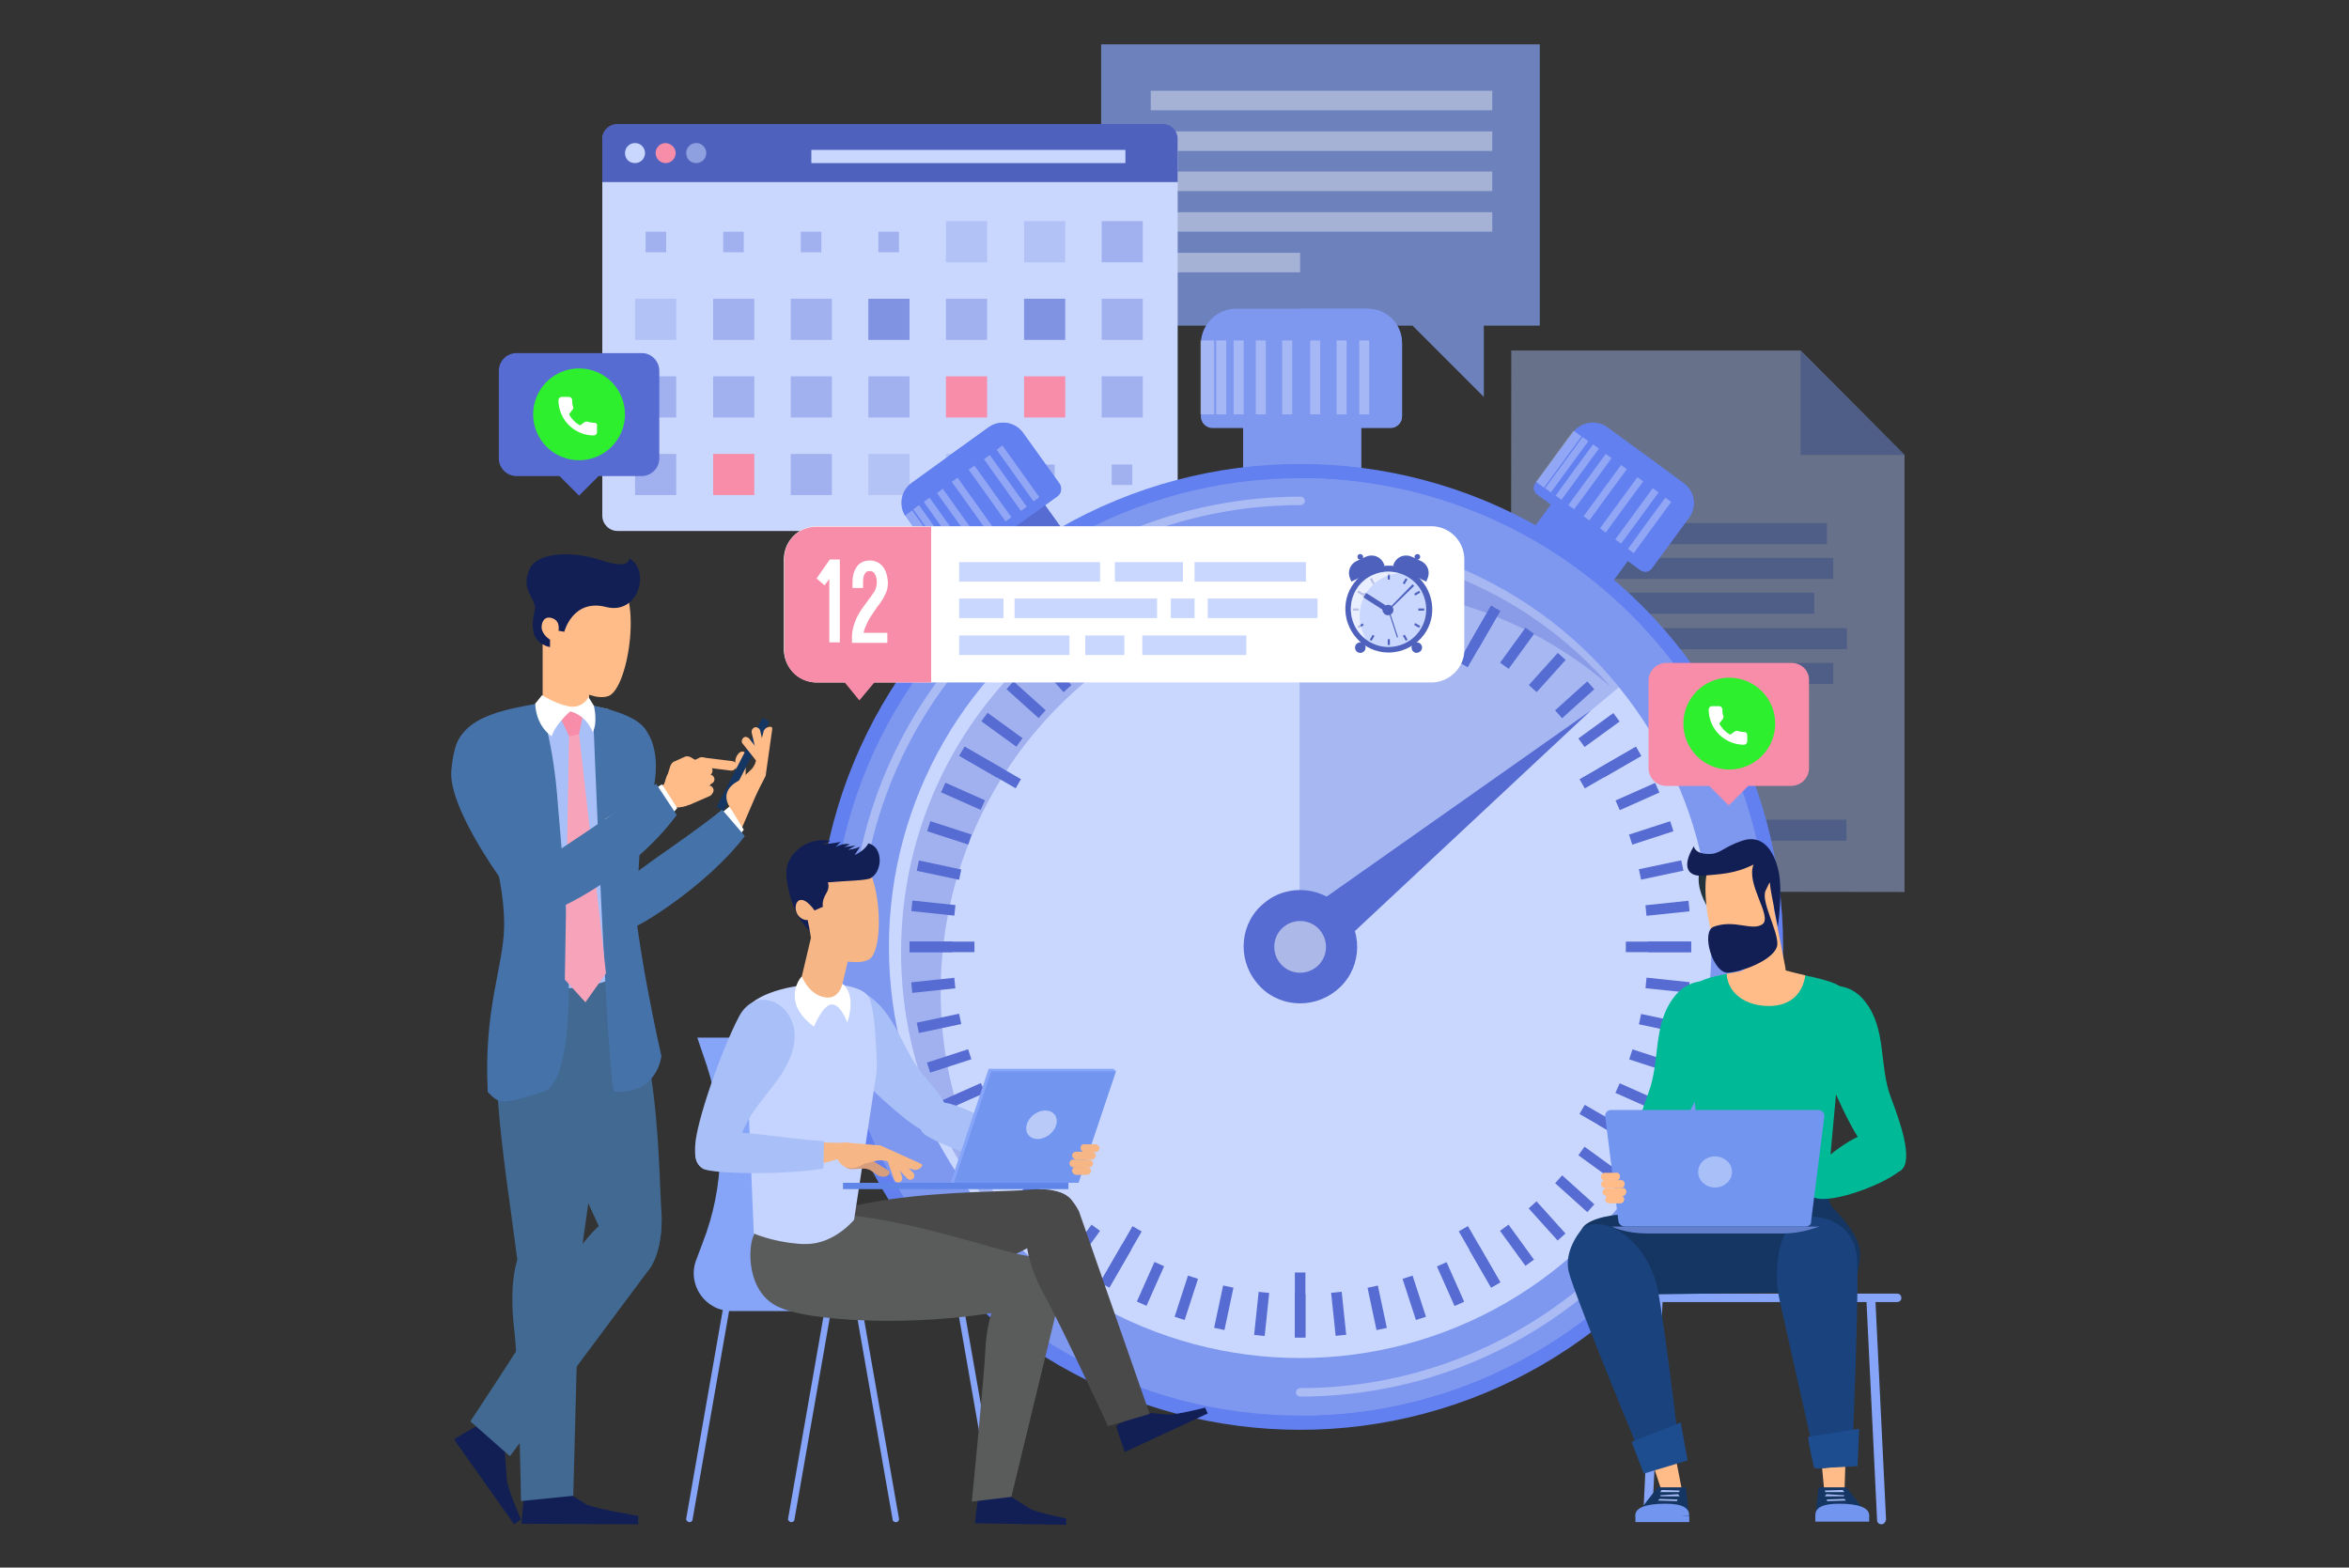 <svg xmlns="http://www.w3.org/2000/svg" width="445" height="297"  xmlns:v="https://vecta.io/nano"><rect width="100%" height="100%" fill="#333333" stroke="none"/><style><![CDATA[.s{fill:#fff}.t{fill:#ffbc89}.u{fill:#a9bff8}.v{opacity:.35}.w{fill:#121f54}.x{fill:#7295f0}.y{fill:#f78da9}.z{opacity:.3}.AA{fill:#f7b685}.AB{fill:#c9d7ff}.AC{fill:#566cd2}.AD{fill:#6280ef}.AE{fill:#4572a8}.AF{fill:#86a5f8}.AG{fill:#153663}.AH{fill:#4d61bd}.AI{fill:#7f98ef}.AJ{fill:#416991}.AK{fill:#00b997}]]></style><g opacity=".44"><path d="M341.1 66.4h-54.8l-.1 102.5 74.6.1V86.2z" class="u"/><path d="M294.2 99.1h51.9v4h-51.9zm0 6.6h53.1v4h-53.1zm0 6.6h49.5v4h-49.5zm0 6.7h55.7v4h-55.7zm0 6.6h53.1v4h-53.1zm0 6.6h46.9v4h-46.9zm0 6.7h23.4v4h-23.4zm32.2 16.4h23.4v4h-23.4zm14.7-69.1h19.7l-19.7-19.8z" class="x"/></g><path d="M208.6 8.4h83.1v53.3h-10.6v13.5l-13.5-13.5h-59z" opacity=".7" class="AF"/><path d="M218 17.2h64.7v3.7H218zm0 7.7h64.7v3.7H218zm0 7.6h64.7v3.7H218zm0 7.7h64.7v3.7H218zm0 7.7h28.3v3.7H218z" opacity=".38" class="s"/><path d="M220.2 100.6H117c-1.6 0-2.9-1.3-2.9-2.9V26.5c0-1.6 1.3-2.9 2.9-2.9h103.2c1.6 0 2.9 1.3 2.9 2.9v71.2c.1 1.6-1.3 2.9-2.9 2.9z" class="AB"/><path d="M114.1 34.5v-8.2c0-1.6 1.3-2.8 2.8-2.8h103.4c1.6 0 2.8 1.3 2.8 2.8v8.2h-109z" class="AH"/><g class="AC"><path d="M122.3 43.9h3.9v3.9h-3.9zm14.7 0h3.9v3.9H137zm14.7 0h3.9v3.9h-3.9zm14.7 0h3.9v3.9h-3.9z" class="v"/><path d="M179.2 41.9h7.8v7.8h-7.8zm14.8 0h7.8v7.8H194z" opacity=".2"/><path d="M208.7 41.9h7.8v7.8h-7.8z" class="v"/><path d="M120.3 56.6h7.8v7.8h-7.8z" opacity=".2"/><path d="M135.1 56.6h7.8v7.8h-7.8zm14.7 0h7.8v7.8h-7.8z" class="v"/><path d="M164.5 56.6h7.8v7.8h-7.8z" opacity=".64"/><path d="M179.2 56.6h7.8v7.8h-7.8z" class="v"/><path d="M194 56.6h7.8v7.8H194z" opacity=".64"/><path d="M208.7 56.6h7.8v7.8h-7.8zm-88.4 14.7h7.8v7.8h-7.8zm14.8 0h7.8v7.8h-7.8zm14.7 0h7.8v7.8h-7.8zm14.7 0h7.8v7.8h-7.8z" class="v"/></g><path d="M179.2 71.3h7.8v7.8h-7.8zm14.8 0h7.8v7.8H194z" class="y"/><path d="M208.7 71.3h7.8v7.8h-7.8zM120.3 86h7.8v7.8h-7.8z" class="v AC"/><path d="M135.1 86h7.8v7.8h-7.8z" class="y"/><g class="AC"><path d="M149.8 86h7.8v7.8h-7.8z" class="v"/><path d="M164.5 86h7.8v7.8h-7.8zm14.7 0h7.8v7.8h-7.8z" opacity=".18"/><path d="M195.9 88h3.9v3.9h-3.9zm14.7 0h3.9v3.9h-3.9z" class="v"/></g><path d="M122.2 29c0 1-.8 1.9-1.9 1.9s-1.9-.8-1.9-1.9c0-1 .8-1.9 1.9-1.9s1.9.9 1.9 1.9z" class="AB"/><path d="M128 29c0 1-.8 1.9-1.9 1.9-1 0-1.9-.8-1.9-1.9 0-1 .8-1.9 1.9-1.9 1.1.1 1.9.9 1.9 1.9z" class="y"/><g class="AB"><path d="M133.8 29c0 1-.8 1.9-1.9 1.9s-1.9-.8-1.9-1.9c0-1 .8-1.9 1.9-1.9s1.9.9 1.9 1.9z" opacity=".53"/><path d="M153.7 28.4h59.5v2.5h-59.5z"/></g><g class="AI"><path d="M235.5 70.2h22.4V95h-22.4z"/><path d="M263.4 81.1h-33.7a2.22 2.22 0 0 1-2.2-2.2V65.2a6.7 6.7 0 0 1 6.7-6.7h24.7a6.7 6.7 0 0 1 6.7 6.7v13.6c0 1.3-1 2.3-2.2 2.3z"/></g><path d="M227.4 64.5v14h2.6v-14h-2.6zm3 0v14h1.9v-14h-1.9zm3.3 0v14h1.9v-14h-1.9zm4.2 0v14h1.9v-14h-1.9zm5 0v14h1.9v-14h-1.9zm5.3 0v14h1.9v-14h-1.9zm5 0v14h1.9v-14h-1.9zm4.3 0v14h1.9v-14h-1.9z" class="z s"/><path d="M246 58.5h13.2c3.5 0 6.4 2.9 6.4 6.4v14c0 1.2-.9 2.1-2.1 2.1H246V58.5z" class="AI"/><path d="M248.2 64.5v14h1.9v-14h-1.9zm5 0v14h1.9v-14h-1.9zm4.3 0v14h1.9v-14h-1.9z" class="z s"/><g class="AD"><path d="M298.424 89.274l14.596 10.704-9.344 12.74-14.596-10.704z"/><path d="M310.7 108l-19.5-14.3c-.7-.5-.9-1.5-.3-2.2l7-9.5c1.6-2.1 4.6-2.6 6.7-1l14.3 10.5c2.1 1.6 2.6 4.6 1 6.7l-7 9.5c-.5.7-1.5.8-2.2.3z"/></g><path d="M298.1 81.6c-1.3 1.7-5.5 7.5-7.1 9.7l1.5 1.1 7.1-9.7-1.5-1.1zm1.7 1.2l-7.1 9.7 1.1.8 7.1-9.7-1.1-.8zm2 1.4c-1.6 2.1-5.8 7.9-7.1 9.7l1.1.8 7.1-9.7-1.1-.8zm2.4 1.8l-7.1 9.7 1.1.8c1.3-1.7 5.5-7.5 7.1-9.7l-1.1-.8zm2.9 2.1l-7.1 9.7 1.1.8c1.2-1.7 5.4-7.4 7.1-9.7l-1.1-.8zm3.1 2.3l-7.1 9.7 1.1.8c1.2-1.7 5.4-7.4 7.1-9.7l-1.1-.8zm2.9 2.1l-7.1 9.7 1.1.8c1.3-1.7 5.5-7.5 7.1-9.7l-1.1-.8zm2.4 1.8c-1.6 2.1-5.8 7.9-7.1 9.7l1.1.8 7.1-9.7-1.1-.8z" class="z s"/><path d="M311.4 86l7.6 5.6a4.53 4.53 0 0 1 1 6.4l-7.1 9.7c-.5.7-1.4.8-2.1.3l-10.1-7.4L311.4 86z" class="AD"/><path d="M310.2 90.4l-7.1 9.7 1.1.8c1.2-1.7 5.4-7.4 7.1-9.7l-1.1-.8zm2.9 2.1l-7.1 9.7 1.1.8c1.3-1.7 5.5-7.5 7.1-9.7l-1.1-.8zm2.4 1.8c-1.6 2.1-5.8 7.9-7.1 9.7l1.1.8 7.1-9.7-1.1-.8z" class="z s"/><path d="M178.71 99.894l14.692-10.572 9.23 12.825-14.692 10.572z" class="AC"/><path d="M200.4 94l-19.6 14.1c-.7.5-1.7.3-2.2-.4l-6.9-9.6c-1.6-2.2-1.1-5.2 1.1-6.7L187.2 81c2.2-1.6 5.2-1.1 6.7 1.1l6.9 9.6c.4.8.3 1.7-.4 2.3z" class="AD"/><path d="M171.3 97.8c1.3 1.7 5.4 7.5 7 9.8l1.5-1.1-7-9.8-1.5 1.1zm1.7-1.3l7 9.8 1.1-.8-7-9.8-1.1.8zm2-1.4l7 9.8 1.1-.8-7-9.8-1.1.8zm2.5-1.7l7 9.8 1.1-.8-7-9.8-1.1.8zm2.8-2.1c1.7 2.3 5.8 8.1 7 9.8l1.1-.8-7-9.8-1.1.8zm3.2-2.3c1.7 2.3 5.8 8.1 7 9.8l1.1-.8-7-9.8-1.1.8zm2.9-2l7 9.8 1.1-.8-7-9.8-1.1.8zm2.4-1.8l7 9.8 1.1-.8-7-9.8-1.1.8z" class="z s"/><path d="M179.6 86.5l7.7-5.5c2.1-1.5 4.9-1 6.4 1l7 9.8c.5.7.3 1.6-.3 2.1l-10.2 7.3-10.6-14.7z" class="AD"/><path d="M183.5 89c1.7 2.3 5.8 8.1 7 9.8l1.1-.8-7-9.8-1.1.8zm2.9-2l7 9.8 1.1-.8-7-9.8-1.1.8zm2.4-1.8l7 9.8 1.1-.8-7-9.8-1.1.8z" class="z s"/><circle cx="246.3" cy="179.4" r="91.5" class="AD"/><g class="AI"><circle cx="246.3" cy="179.4" r="88.8"/><path d="M246.3 90.6v177.6c49 0 88.8-39.8 88.8-88.8s-39.7-88.8-88.8-88.8z"/></g><circle cx="246.3" cy="179.4" r="77.9" class="AB"/><g class="AC"><path d="M178.2 187.9c0-42.3 34.3-76.6 76.6-76.6 19.2 0 36.8 7.1 50.3 18.8-14-16.1-34.7-26.3-57.8-26.3-42.3 0-76.6 34.3-76.6 76.6 0 23.1 10.2 43.7 26.3 57.8-11.7-13.5-18.8-31.1-18.8-50.3z" class="v"/><path d="M237.585 252.92l.856-8.155 2 .2-.856 8.155zm14.62-139.177l.86-8.155 2 .2-.86 8.155zm-22.198 137.833l1.707-8.02 1.956.416-1.707 8.02zm29.078-136.836l1.705-8.02 1.956.416-1.705 8.02zM222.52 249.48l2.535-7.798 1.902.618-2.535 7.798zm43.233-132.98l2.534-7.8 1.902.618-2.534 7.8zm-50.385 130.095l3.337-7.5 1.827.814-3.337 7.5zM272.213 118.8l3.334-7.492 1.827.813-3.334 7.492zm-63.76 124.108l4.1-7.1 1.732 1-4.1 7.1zm69.924-121.05l4.1-7.1 1.732 1-4.1 7.1zM201.96 238.664l4.82-6.634 1.618 1.176-4.82 6.634zm82.225-113.112l4.82-6.633 1.618 1.176-4.82 6.633zm-88.108 108.104l5.487-6.094 1.486 1.338-5.487 6.094zm93.548-103.86l5.487-6.094 1.486 1.338-5.487 6.094zM190.7 228.162l6.094-5.487 1.338 1.486-6.094 5.487zm103.892-93.574l6.094-5.487 1.338 1.486-6.094 5.487zm-108.684 87.476l6.633-4.822 1.176 1.618-6.633 4.822zm113.1-82.15l6.634-4.82 1.176 1.618-6.634 4.82zM181.733 215.48l7.102-4.1 1 1.732-7.102 4.1zm121.093-69.893l7.1-4.1 1 1.732-7.1 4.1zm-124.5 62.946l7.492-3.333.813 1.827-7.492 3.333zm127.72-56.866l7.5-3.337.814 1.827-7.5 3.337zM175.6 201.326l7.8-2.534.618 1.902-7.8 2.534zm133.005-43.2l7.798-2.535.618 1.902-7.798 2.535zm-134.935 35.64l8.02-1.705.416 1.956-8.02 1.705zm136.8-29.08L318.5 163l.416 1.956-8.02 1.706zm-137.843 21.428l8.155-.86.2 2-8.155.86zm139.09-14.6l8.155-.856.2 2-8.155.856zM172.3 178.4h8.2v2h-8.2zm139.9 0h8.2v2h-8.2zm-139.555-5.777l.2-2 8.155.857-.2 2zm139.08 14.607l.2-2 8.155.858-.2 2z"/><path d="M173.67 164.988l.416-1.956 8.02 1.705-.416 1.956zm136.813 29.08l.416-1.956 8.02 1.705-.416 1.956zm-134.85-36.584l.618-1.902 7.798 2.534-.618 1.902zm133.01 43.236l.618-1.902 7.798 2.535-.618 1.902zM178.28 150.117l.813-1.827 7.5 3.335-.813 1.827zm127.746 56.95l.813-1.827 7.5 3.335-.813 1.827zm-124.3-63.868l1-1.732 7.1 4.1-1 1.732zM302.8 213.126l1-1.732 7.1 4.1-1 1.732zM185.907 136.66l1.176-1.618 6.634 4.82-1.176 1.618zm113.1 82.22l1.176-1.618 6.634 4.82-1.176 1.618zm-108.34-88.307l1.338-1.486 6.093 5.487-1.338 1.486zm103.943 93.6l1.338-1.486 6.094 5.487-1.338 1.486zM196 125.05l1.486-1.338 5.487 6.093-1.486 1.338zm93.595 103.897l1.486-1.338 5.487 6.094-1.486 1.338zm-87.62-108.87l1.618-1.176 4.82 6.634-1.618 1.176zM284.163 233.2l1.618-1.176 4.82 6.634-1.618 1.176zM208.47 115.73l1.732-1 4.1 7.1-1.732 1zm69.894 121.108l1.732-1 4.1 7.1-1.732 1zM215.33 112.164l1.827-.813 3.335 7.492-1.827.813zm56.886 127.782l1.827-.813 3.335 7.5-1.827.813zM222.5 109.3l1.902-.618 2.535 7.798-1.902.618zm43.202 132.997l1.902-.618 2.535 7.798-1.902.618zm-35.73-135.103l1.956-.416 1.705 8.02-1.956.416zm29.095 136.793l1.956-.416 1.705 8.02-1.956.416zM237.57 105.825l2-.2.857 8.155-2 .2zm14.6 139.115l2-.2.857 8.155-2 .2zM245.3 105.4h2v8.2h-2zm0 139.8h2v8.2h-2zm-36.9-2.23l6.15-10.652 1.732 1-6.15 10.652zm67.904-117.542l6.15-10.653 1.732 1-6.15 10.653zM181.73 215.52l10.653-6.15 1 1.732-10.653 6.15zm117.5-67.88l10.652-6.15 1 1.732-10.652 6.15z"/><path d="M172.3 178.4h12.3v2h-12.3zm135.7 0h12.3v2H308zm-126.24-35.193l1-1.732 10.652 6.15-1 1.732zm117.463 67.855l1-1.732 10.652 6.15-1 1.732zm-90.795-95.332l1.732-1 6.15 10.652-1.732 1zm67.925 117.572l1.732-1 6.15 10.652-1.732 1zM245.3 105.4h2v12.3h-2zm0 135.7h2v12.3h-2z"/><path d="M306.7 130.2c-14.3-17.5-36-28.7-60.4-28.7h-.1v79.1l60.5-50.4z" class="z"/><path d="M301.4 134.6l-52 48.6-6.2-7.6z"/><path d="M254.7 172.6c3.7 4.6 3.1 11.4-1.6 15.1-4.6 3.7-11.4 3.1-15.1-1.6-3.7-4.6-3.1-11.4 1.6-15.1 4.5-3.7 11.3-3 15.1 1.6z"/></g><path d="M250.1 176.3c1.7 2.1 1.4 5.2-.7 6.9s-5.2 1.4-6.9-.7-1.4-5.2.7-6.9 5.2-1.4 6.9.7z" opacity=".54" fill="#f7f8fc"/><path d="M161.9 180.2c-.4 0-.8-.4-.8-.8 0-47 38.2-85.3 85.3-85.3.4 0 .8.4.8.8s-.4.8-.8.8c-46.1 0-83.6 37.5-83.6 83.6-.1.5-.5.9-.9.9zm84.4 84.4c-.4 0-.8-.4-.8-.8s.4-.8.8-.8c46.1 0 83.6-37.5 83.6-83.6 0-.4.4-.8.8-.8s.8.4.8.8c.1 47-38.2 85.2-85.2 85.2z" opacity=".34" class="s"/><path d="M135.4 156.9l4.3-6.1 4.7-2.9-4.6 10.7z" class="t"/><path d="M134.1 164.7c2.5-2.4 5-5 6.8-7.5l-2.7-4.4c-2.1 1.8-4.5 3.5-6.9 5.2l2.8 6.7z" class="s"/><path d="M136.8 153.4c-8.2 6.7-18.5 12.5-21.1 16.5-3 4.4.4 6.6 3 6.3 2.4-.3 15.8-9 22.4-17.8l-4.3-5z" class="AE"/><path d="M97 183.4c-1.8 8.8-3.7 19.7-2.6 23.7s28.8 8.2 27.9-4.6c-.9-12.9-4.7-19.3-4.7-19.3l-20.6.2z" fill="#2c4659"/><path d="M95.6 274.6c-2.2-2.3-3.2-5.3-4.1-5s-5.5 3.1-5.5 3.1l11.4 16.1 1.3-.9s-2.6-5.9-2.7-7.6l-.4-5.7z" class="w"/><g class="AJ"><path d="M125.3 230.6c-8.4-6.4-16.5 6.5-19.8 12.8-3.3 6.2-16.4 25.9-16.4 25.9l7.5 6.6 26.6-35.7c2.5-4.1 2.1-9.6 2.1-9.6z"/><path d="M112.2 184.3c12.8-.5 12.5 37.4 13.1 45.2.6 7.7-3.4 19.9-10.6 5.4s-14.8-35.1-10.2-43.5c4.6-8.5 7.7-7.1 7.7-7.1z"/></g><g class="t"><path d="M102.8 114.6l8.8 1.8v21.8h-8.8z"/><path d="M103.4 116.5h0c-.5-1.8-1.1-2.4.3-5.5 2.4-5.6 9.1-2.8 12.4-1.7 5.9 1.9 3.1 21.3-.9 22.6s-11.3-4.7-11.1-7.2c.1-1.4.1-2.6.1-3.6-.8-.1-1.6-.8-1.9-1.8-.4-1.2.1-2.5 1.1-2.8z"/></g><path d="M119.2 105.8c4.1 2.2 1.8 10.8-4.4 9.2-6.3-1.6-7.9 4.7-7.9 4.7l-1.1-.2s.4-1.7-1-2.3-2.2.3-2.2 1.7c.1 1.4 1.6 2.3 1.6 2.3v1.4s-2.8-.4-3.2-3.2c-.4-2.7.8-3.6.1-5.3-.6-1.7-2.3-3.1-.7-6.4 1.5-3.1 8.1-3.4 13.6-1.5 5.5 1.8 5.2-.4 5.2-.4z" class="w"/><path d="M105.6 179.4c13.9 2.5 5.6 49.2 4.7 56.9s-10.4 17-12.5.9c-2-16-6.9-42.8-.8-50.2 6.3-7.3 8.6-7.6 8.6-7.6" class="AJ"/><path d="M106.1 281.9c-3.2.5-6.3-.5-6.6.4s-.7 6.4-.7 6.4l22.1.1v-1.6s-8.5-1.4-9.9-2.2l-4.9-3.1z" class="w"/><path d="M106.9 232.1c-10.6-.5-10.3 12.7-9.5 19.7.9 7 1.3 32.6 1.3 32.6l9.9-1 1.2-45.5c-.3-4.9-2.9-5.8-2.9-5.8z" class="AJ"/><path d="M116.3 173.9c3.6 0 4.5-4.1 4.8-11.3.2-7.2 4.7-14.2 2.6-21.5-2.1-7.2-11.8-7.7-12.6.4s.2 24.1 1.7 28.7c1.6 4.7 3.5 3.7 3.5 3.7z" class="AE"/><path d="M99.1 134.1c1.4-.4 2.8-.6 4.2-.7 1.8-.2 3.8 1 5.2 1 .7 0 1.7-1.1 3.3-.8l3.6.8v51.3c-2.2.8-6.1 1.9-11.3 1.5-2.4-.2-4-.5-5.1-.9v-52.2z" class="u"/><path d="M102.8 206.9c-8 2.4-8 2.4-10.4 0-.8-15.7 2.9-23.5 3.1-31.1.1-3.4-.5-9.9-2.7-15.9-2.7-7.4-7.2-13.5-6.8-16.5.5-7.6 9.5-8.9 15.8-10.1.6-.1 3.1 7.5 3.9 19.3.9 11.7 5.5 51.8-2.9 54.3zm9.5-73.2c4.6.9 10.9 2.9 10.5 6.5-.4 4.8-3.3 14-3.2 22.6.2 13.5 5.7 37.3 5.7 37.3s-.8 7.4-8.9 6.7c-1.3-.1-4.1-73.1-4.1-73.1z" class="AE"/><path d="M108.5 137.6l1.2 1.5 5.1 45.3-3.9 5.5-3.9-4.3.8-46.8z" fill="#f7a3ba"/><path d="M110.5 135.2l-.8 3.9-1.9.4-2-4.3 2.3-.8z" class="y"/><path d="M112.5 133.7l-1-1.6s-1.2 2.3-3.9 1.7-4.9-2.1-4.9-2.1l-1.3 1.6s-.1 3.9 3.1 6.2c.8-2.4 3.5-4.7 3.5-4.7s2.8.4 4.3 3.9c1-1.9.2-5 .2-5z" class="s"/><path d="M140.3 152.1h0c-1 .6-2.3.2-2.7-.9l-.1-.2c-.2-.6-.1-1.4.4-1.9l1.1-1.7c.4-.6.5-1.3.4-2l-.1-.9c-.1-1 .7-2.2 1.4-2.1h0a.65.65 0 0 1 .6.6l-.1 7.5c-.1.7-.4 1.2-.9 1.6z" class="t"/><path d="M144.426 136.023l1.334.686-8.69 16.897-1.334-.686z" class="AG"/><g class="t"><path d="M144.8 144.8h0c-.3.3-.8.2-1.1-.1l-3-3.8c-.3-.3-.2-.8.1-1.1h0c.3-.3.8-.2 1.1.1l3 3.8c.3.4.3.9-.1 1.1z"/><path d="M144.5 144.1h0a.89.89 0 0 1-1-.6l-1.1-4.7a.89.89 0 0 1 .6-1h0a.89.89 0 0 1 1 .6l1.1 4.7c.1.4-.2.8-.6 1z"/><path d="M141.9 153.1l3-5.8c.1-.2.2-.4.2-.7l1.2-8.5c0-.2-.1-.4-.3-.4h0c-.7 0-1.3.4-1.4 1.1l-1.4 5.4c-.2.7-.5 1.3-1.1 1.8l-1.9 1.8s-3.8 1.5-2.2 4.7c1 2 2.4 1.7 3.2 1.4.3-.2.6-.5.7-.8z"/></g><path d="M105.6 171.1c1.7-2 .2-5.3-2.1-11.2-2.3-6-5.2-12.7-9.4-17.9s-7.8-5.2-8.6 4c-.6 7.2 10.2 22.1 13 25.3 2.9 3.1 7.1-.2 7.1-.2z" class="AE"/><g class="t"><path d="M129.3 143.9c.3-.6 1.1-.7 1.6-.4l1 .6 1.1.6c.3.1.4.5.3.8-.3.6-1.1.9-1.8.6l-1.5-.5c-.7-.3-1.1-1.1-.7-1.7h0z"/><path d="M131 143.9h0c.2.5 0 1.1-.5 1.3l-2 .9c-.5.2-1.1 0-1.3-.5h0c-.2-.5 0-1.1.5-1.3l2-.9c.5-.2 1.1 0 1.3.5z"/><path d="M128.1 144.5h0c.5.2.7.7.6 1.1l-.6 1.9c-.2.5-.7.7-1.1.6h0c-.5-.2-.7-.7-.6-1.1l.6-1.9c.2-.5.7-.8 1.1-.6z"/><path d="M126.3 147.2l-.2.5 2.3 5.3c.9-.1 1.4-.2 2.1-.5h.1l3.9-1.7c.4-.2.6-.7.4-1.1h0c-.2-.4-.7-.6-1.1-.4h0-.1v-.1l.5-.2c.4-.2.6-.7.4-1.1s-.7-.6-1.1-.4l-.1.1h-.1v-.1l.4-.2c.4-.2.6-.7.4-1.1h0c-.2-.4-.7-.6-1.1-.4l-.5.2h-.1v-.1l.2-.1c.4-.2.6-.7.4-1.1h0c-.2-.4-.7-.6-1.1-.4l-3.1 1.4-2.1 1.2c-.1-.3-.3 0-.4.3z"/><path d="M119.5 152.9l6.3-4.3c0-.1.5-1.4.5-1.5a.9.9 0 0 1 .6-.6l2.2-1.2c.9 1.4-.5 3.1-.3 4.1 1.4-.6 3.3 2.1 1.8 3h-.1c-.7.3-1.1.4-2.1.5l-8.2 1.8-.7-1.8zm15.6-3.5h0c.2.4 0 .9-.4 1.1l-1.6.7c-.4.2-.9 0-1.1-.4h0c-.2-.4 0-.9.4-1.1l1.6-.7c.4-.3.9-.1 1.1.4zm-.2-3.8h0c.2.5 0 1.1-.5 1.3l-3.2 1.4c-.5.2-1.1 0-1.3-.5h0c-.2-.5 0-1.1.5-1.3l3.2-1.4c.5-.2 1.1 0 1.3.5z"/><path d="M135.2 147.2h0c.3.4.1 1-.3 1.2l-2.7 1.8c-.4.3-1 .1-1.2-.3h0c-.3-.4-.1-1 .3-1.2l2.7-1.8c.4-.3 1-.1 1.2.3zm-1.3-3.2h0a.88.88 0 0 1-.5 1.2l-2.7 1.2a.88.88 0 0 1-1.2-.5h0a.88.88 0 0 1 .5-1.2l2.7-1.2c.5-.1 1 .1 1.2.5z"/></g><path d="M116.5 163.7c3.7-3.1 8.2-6.3 11.8-10.6l-2.9-4.5-10.8 6.6 1.9 8.5z" class="s"/><path d="M124.3 148.5c-9.6 6.8-19.9 13.6-23.8 16.1-3 4.1.6 8.4 3.1 8.2 2-.1 16.4-7.2 24.6-18.4l-3.9-5.9z" class="AE"/><path d="M139.5 145.2h0c-.1.5-.5.8-1 .8l-5.7-.7c-.5-.1-.8-.5-.8-1h0c.1-.5.5-.8 1-.8l5.7.7c.6.1.9.5.8 1z" class="t"/><path d="M312.3 218.1c-2.9-1.3-2.3-5 0-11.1s.7-13 5-18.3c4.2-5.3 12.8-2.7 10.6 4.3s-8.5 19.9-11.4 23.2c-3 3.4-4.2 1.9-4.2 1.9zm47.4 3.9c2.9-1.3.8-8.1-1.5-14.1-2.3-6.1-.7-13-5-18.3-4.2-5.3-12.8-2.7-10.6 4.3s7.6 19.8 10.5 23.1c2.9 3.2 6.6 5 6.6 5z" class="AK"/><g class="AF"><path d="M356.4 288.8c-.4 0-.8-.3-.8-.8l-2-41.2c0-.5.3-.8.8-.9.4 0 .8.3.9.8l2 41.2c-.1.5-.4.9-.9.9zm-44.3-.8c-.5 0-.8-.4-.8-.9l2-41.2c0-.5.4-.8.9-.8s.8.4.8.9l-2 41.2c-.1.4-.5.8-.9.8z"/><path d="M359.4 246.7h-50.2c-.5 0-.8-.4-.8-.8 0-.5.4-.8.8-.8h50.2c.5 0 .8.4.8.8 0 .5-.4.8-.8.8z"/></g><path d="M321.2 186.4c2.6-1.6 7.3-2.2 11.1-2.4.9 0 1.7-.1 2.5-.1 3.1 0 10.4 1.3 13.1 2.6 2.8 1.4 1.3 2.7 1.3 5.8l-3.1 33.8s-3.4 6.7-11.3 6.7c-.9 0-1.8 0-2.7-.1-6.6-.4-9.2-6.1-9.2-6.1l-3.5-33.7c-.1-2.7-.7-4.9 1.8-6.5z" class="AK"/><path d="M327.1 184.5c2.7-.4 5.5-1.2 7.6-1.2 2 0 4.2.8 7.3 1.5-.5 3.4-2.7 5.8-6.9 5.8-4.4 0-7.8-2.4-8-6.1z" class="t"/><path d="M322.1 164.6c-1.7 5.1 4.2 11 4.2 11l.9-11.5-5.1.5z" fill="#23333b"/><g class="t"><path d="M327.4 168.8h8l2.8 14.4a4.78 4.78 0 0 1-3.8 5.6h0c-1.7.3-3.3-.7-3.6-2.4l-3.4-17.6z"/><path d="M331.9 161.4c-6.3-1.8-8.6 1.2-8.8 6.1-.2 5 1.4 13.7 4.7 14.1s8.2-2.5 8.3-7.5-.6-11.7-4.2-12.7z"/></g><path d="M320.9 160.3c-2.4 3.9-1.2 5.9 1.9 5.6s5.8-.3 9.4-2.1c-1.5 3.7 3.6 9.8 1.7 11.3-2 1.4-5.3-1-9.3.5-2.4 1-.1 8.9 2.8 8.7s9.2-2.7 9.3-5.4-3.2-8.2-2.2-10.2.7-1.8.9-.4c.2 1.3 1.4 7.3 1.4 7.3s1-6.8.1-10.7-3.1-6.9-6.9-5.6-4.1 2.6-6.5 2.5c-2.6-.1-2.6-1.5-2.6-1.5z" class="w"/><path d="M322.8 226.7l-3.5 3.6s-14.4-1.7-18.9 1.7c-4.4 3.3 8.1 13.3 8.1 13.3l42.3-.6s2.2-5.4 1.4-8.6-5.2-7.5-5.2-7.5l-1-2.3-23.2.4z" class="AG"/><path d="M349.7 274.1l-.3 9.2-3.7.3-1.1-11.6z" class="t"/><path d="M342.6 230.5c-5.3.2-6.9 8.9-5.5 15.7l7.2 32.1 6.5-.7s1.6-35.4.9-40c-.7-4.7-4.5-7.2-9.1-7.1z" fill="#1a437d"/><path d="M312.2 274.7l2.9 8.7 3.6-.7-2.2-11.4z" class="t"/><path d="M300 232.5c5.2-2.6 12.6 3.9 14.1 12.1 1.4 7.5 4.3 31.9 4.3 31.9l-6.4 2.1s-13.7-33-14.8-37.6c-1.1-4.4 2.8-8.5 2.8-8.5z" fill="#1a437d"/><path d="M319.4 281.8H314l-4.3 5.6H320z" class="AG"/><path d="M320.02 288.382h-10.2v-1.2h10.2z" class="x"/><path d="M318.1 282.7h-3.6l.3-.4 3.4.1zm-.4 1.7l-3.6-.1.3-.3 3.4.1zm-3.1-.9h3.6l-.3-.4-3.4.2z" class="u"/><path d="M320 287.1c0-1.3-1.1-2.2-4.5-2.2-3.5 0-5.7.7-5.7 2.2 0 1.6 5.4.6 5.4.6l4.8-.6z" class="x"/><path d="M344.5 281.8h5.3l4.3 5.6h-10.2z" class="AG"/><path d="M343.9 287.1h10.2v1.2h-10.2z" class="x"/><path d="M345.8 282.7h3.6l-.3-.4-3.4.1zm.3 1.7l3.6-.1-.3-.3-3.3.1zm3.2-.9h-3.6l.3-.4 3.4.2z" class="u"/><path d="M343.9 287.1c0-1.3 1.1-2.2 4.5-2.2 3.5 0 5.7.7 5.7 2.2 0 1.6-5.4.6-5.4.6l-4.8-.6z" class="x"/><path d="M352.2 270.7l-.3 7.1-8.2.4s-1.4-5.9-1.1-6c.3 0 9.6-1.5 9.6-1.5zm-33.8-1.2l1.3 7.2-8.3 2.5-2.3-6z" fill="#1e4d8f"/><path d="M343.2 226.6c2.2 2 12.8-1.7 16.5-4.6s-1.7-6.4-4.8-7.2c-3-.7-10.2 5.3-11.6 7.3-1.3 2.1-.1 4.5-.1 4.5z" class="AK"/><path d="M342 232.4h-34.1c-.6 0-1.2-.4-1.3-1l-2.5-19.8c-.1-.7.4-1.3 1.1-1.3h39.3c.7 0 1.2.6 1.1 1.3l-2.5 19.8c.1.6-.5 1-1.1 1z" class="x"/><path d="M337.7 233.7h-25.5c-2.5 0-4.9-.4-6.9-1.3h39.4l-.7.2c-2 .7-4.1 1.1-6.3 1.1z" fill="#617fcc"/><path d="M328.1 222.1c0 1.6-1.5 2.9-3.2 2.9s-3.2-1.3-3.2-2.9c0-1.7 1.4-3 3.2-3s3.3 1.4 3.2 3z" class="u"/><g class="t"><path d="M308.1 225.8h0c0 .4-.3.8-.7.8h-3c-.4 0-.8-.3-.8-.7h0c0-.4.3-.8.7-.8h3c.5-.1.8.3.8.7z"/><path d="M307.8 224.3h0c0 .4-.3.8-.7.8h-3c-.4 0-.8-.3-.8-.7h0c0-.4.3-.8.7-.8h3c.4-.1.8.3.8.7z"/><path d="M306.9 222.9h0c0 .4-.3.8-.7.8h-2.1c-.4 0-.8-.3-.8-.7h0c0-.4.3-.8.7-.8h2.1c.4-.1.8.2.8.7zm.8 4.3h0c0 .4-.3.8-.7.8h-2.1c-.4 0-.8-.3-.8-.7h0c0-.4.3-.8.7-.8h2.1c.4 0 .8.3.8.7z"/></g><g class="AF"><path d="M157.7 238.7l1.2-3.2c4.1-10.8 4.4-22.7.8-33.6l-1.8-5.3h-25.8l1.8 5.3c3.6 11 3.4 22.9-.8 33.6l-1.2 3.2c-1.8 4.7 1.7 9.7 6.7 9.7h25.8c-5.1 0-8.5-5-6.7-9.7z"/><path d="M130.6 288.4h-.1c-.3-.1-.6-.4-.5-.7l6.9-39.4c.1-.3.4-.6.7-.5s.6.4.5.7l-6.9 39.4c0 .3-.3.5-.6.5zm39.1 0c-.3 0-.6-.2-.6-.5l-6.9-39.4c-.1-.3.2-.7.5-.7.3-.1.7.2.7.5l6.9 39.4c.1.3-.2.7-.5.7h-.1zm-19.8 0h-.1c-.3-.1-.6-.4-.5-.7l6.9-39.4c.1-.3.4-.6.7-.5s.6.4.5.7l-6.9 39.4c0 .3-.3.5-.6.5zm39.1 0c-.3 0-.6-.2-.6-.5l-6.9-39.4c-.1-.3.2-.7.5-.7.3-.1.7.2.7.5l6.9 39.4c.1.3-.2.7-.5.7h-.1z"/></g><path d="M178.8 214.1c2.3-2.2.5-5.5-3.8-10.3-4.2-4.9-5.2-11.9-10.9-15.4-5.8-3.5-12.9 1.9-8.5 7.7 4.5 5.8 14.8 15.7 18.7 17.8 3.8 1.9 4.5.2 4.5.2z" class="u"/><path d="M201.6 219.5c-7.5-2.7-18.5-9.7-23.1-10.1s-4.8 3.1-3.5 4.9 16 7.1 23.9 7.5c8 .4 2.7-2.3 2.7-2.3z" class="AA"/><path d="M195.4 216.3c-6.1-3-13.6-7.2-16.7-7.4-4.6-.4-5.3 3.8-4 5.6 1.1 1.5 11 5.4 18.9 7l1.8-5.2z" class="u"/><path d="M146.4 240.9c-.9-16.3 41.9-14.7 48.8-15.5s13.9 3.3 1.1 10.2-33.8 15-41.5 11.2c-7.7-3.9-8.4-5.9-8.4-5.9" fill="#494949"/><path d="M146.3 231.7c11.5-6 41.7 5.2 47.5 6.1 6.9 1.1 12.5 6.9-1.6 10.1-14.2 3.3-36.8 3-44.3-.1-6.6-2.6-6.3-11.7-5-14 .8-1.9 2.4-1.6 3.4-2.1z" fill="#5a5b5b"/><path d="M164.5 188.8c1.3 2 1.6 11 1.6 14.1l-4.3 28.2s-3.7 4.6-9.1 4.6c-.6 0-1.3 0-1.9-.1-4.6-.4-8-1.9-8-1.9l-1.6-38.4c-4.5-8.7 20.3-11.3 23.3-6.5z" fill="#c4d4ff"/><path d="M180.1 224.1h24.2l7.1-21.2-.5-.4h-23.6z" class="AF"/><path d="M180.7 224.1h23.6l7.1-21.1h-23.6z" class="x"/><path d="M159.7 224.1h42.7v1.2h-42.7z" fill="#5f85e8"/><path d="M194.5 213.1c-.4 1.5.5 2.7 2.1 2.7 1.5 0 3.1-1.2 3.5-2.7s-.5-2.7-2.1-2.7c-1.5 0-3.1 1.2-3.5 2.7z" opacity=".5" class="s"/><g class="AA"><path d="M202.6 220.4h0c0 .4.3.7.7.8h3c.4 0 .7-.3.8-.7h0c0-.4-.3-.7-.7-.8h-3c-.4-.1-.8.3-.8.7z"/><path d="M203.1 218.9h0c0 .4.3.7.7.8h3c.4 0 .7-.3.8-.7h0c0-.4-.3-.7-.7-.8h-3c-.4 0-.8.3-.8.7z"/><path d="M204.7 217.5h0c0 .4.3.7.7.8h2.1c.4 0 .7-.3.8-.7h0c0-.4-.3-.7-.7-.8h-2.1c-.5-.1-.8.3-.8.7zm-1.6 4.3h0c0 .4.3.7.7.8h2.1c.4 0 .7-.3.8-.7h0c0-.4-.3-.7-.7-.8h-2.1c-.5 0-.8.3-.8.7z"/></g><g class="w"><path d="M191.7 277.9l-2.3 8-3.3-.5 1.5-10.5z"/><path d="M191.1 283.3c-2.7.3-5.4-.4-5.7.3s-.7 5-.7 5l17.3.3v-1.2s-5.5-1.1-6.8-1.8l-4.1-2.6z"/></g><path d="M199.1 240.2c-9.2-2.1-12.1 8.9-12.4 15.1s-2.6 29.2-2.6 29.2l7.5-.9 9.2-38c.5-4.2-1.7-5.4-1.7-5.4z" fill="#5a5b5b"/><g class="w"><path d="M216.5 267.6c-2.3 1.5-5 2-5 2.7.1.7 1.6 4.8 1.6 4.8l15.7-7.3-.5-1.1s-5.5 1.4-6.9 1.3l-4.9-.4z"/><path d="M213.5 260.8l4 9.8-3.8-.4-5.2-9.3z"/></g><path d="M200 225.8c-8.9 3.2-5.3 14-2.2 19.5s12.1 24.9 12.1 24.9l7.9-2.3-13.4-38.4c-1.9-3.8-4.4-3.7-4.4-3.7z" fill="#494949"/><path d="M133.3 221.2c3 1.2 5.2-1.9 7.8-7.7 2.7-5.9 8.7-9.7 9.4-16.4s-7.1-10.9-10.5-4.5c-3.4 6.5-8.1 20-8.3 24.4-.3 4.3 1.6 4.2 1.6 4.2z" class="u"/><path d="M160.2 216.5c-8 .3-20.8-2.2-25.1-.9-4.4 1.3-3.3 4.6-1.4 5.8s17.5.7 25-1.8c7.5-2.6 1.5-3.1 1.5-3.1z" class="AA"/><path d="M156.1 216.2c-7.7-.4-17.3-2.5-21-1.3-4.4 1.3-3.9 5.3-2 6.5 1.5 1 15 1.3 22.9 0l.1-5.2z" class="u"/><g class="AA"><path d="M168.4 218.3h0c-.4.1-.6.6-.5 1l1.5 4.2c.1.4.6.6 1 .5h0c.4-.1.6-.6.5-1l-1.5-4.2c-.2-.4-.6-.6-1-.5z"/><path d="M168.8 219h0c-.3.3-.3.8 0 1.1l3.1 3.2c.3.3.8.3 1.1 0h0c.3-.3.3-.8 0-1.1l-3.1-3.2c-.3-.3-.8-.3-1.1 0z"/></g><path d="M160.4 218h0c-1 .5-1.3 1.7-.6 2.6l.1.2c.4.5 1 .8 1.7.7l1.9-.1c.7 0 1.3.2 1.8.6l.7.5c.7.6 2 .6 2.4 0h0c.2-.3.1-.6-.2-.8l-6-3.7c-.6-.2-1.3-.2-1.8 0z" fill="#d69e7d"/><path d="M160.5 216.5l6.1.5c.2 0 .4.1.6.2l7.3 3.3c.2.1.3.3.1.5h0c-.3.5-1 .8-1.6.6l-5-1.6c-.6-.2-1.3-.2-1.9-.1l-2.4.6s-3.1 2.2-4.9-.6c-1.1-1.8-.2-2.7.5-3.2.4-.2.8-.3 1.2-.2z" class="AA"/><path d="M155.2 163.3c-3.4.4-6.2-.4-6.2 2.3s1.4 7.2 3 9.2c1.1 1.5 3.6 3.8 3.6 3.8l-.4-15.3z" class="w"/><g class="AA"><path d="M163.4 170.5l-8-.3-3.6 15.2c-.5 2.1.8 4.2 2.9 4.7h0c2.1.5 4.2-.8 4.7-2.9l4-16.7z"/><path d="M151.5 170.4h0c-.8-1.5-1.4-1.9-.7-4.9 1.1-5.3 7.5-4.1 10.6-3.7 5.5.6 6.5 18.2 3.2 20s-10.7-2.1-11-4.3c-.2-1.3-.4-2.3-.6-3.2-.7.1-1.6-.4-2-1.2-.5-1-.3-2.2.5-2.7z"/></g><path d="M161 188.8c-.4-1.8-1.4-2.4-1.4-2.4s-.6 2.8-3 2.6c-3.3-.3-4.7-4-4.7-4s-1.6 1.5-1.3 4.4c.4 3 3.6 5.1 3.6 5.1s1.7-4.2 3.4-4.2 2.9 3.4 2.9 3.4 1-2.5.5-4.9z" class="s"/><path d="M151.1 163.3c5.3-6.2 13.1-.3 14.2 4.4 1.2 4.7 1.2 13.4-1.8 14.3-3 1-8.2-.8-9.3-5.6-1.1-4.7-7.3-8.2-3.1-13.1z" class="AA"/><g class="w"><path d="M164.5 159.8c-.7 1.4-2.6 2.2-2.6 2.2s.7-1 1-1.6c-.9.5-2.2.6-2.2.6l1.4-.8-2.2.3 1.1-.5c-1.2-.4-2.7.5-2.7.5s.8-.9 1-1c-1.4.3-3.6.5-3.6.5s1-.3 1.6-.7c-2-.3-4.1-.1-6.2 1.7-4.5 4.1-.5 8.7-.5 8.7-.9-3.2 12.5-2.4 14.3-3.3 2.4-1.3 2.4-6-.4-6.6z"/><path d="M150.9 171c1.3-1.7 3.4 1.5 3.4 1.5l1.6-.7s-.3-1 .6-2.5c1.5-2.3-1.2-4-1.2-4l-5.6 2.4 1.2 3.3z"/></g><path d="M121.6 66.9H97.9a3.37 3.37 0 0 0-3.4 3.4v16.5a3.37 3.37 0 0 0 3.4 3.4h8.1l3.7 3.7 3.7-3.7h8.1a3.37 3.37 0 0 0 3.4-3.4V70.3c0-1.9-1.5-3.4-3.3-3.4z" class="AC"/><circle cx="109.7" cy="78.5" r="8.7" fill="#2eef2e"/><path d="M112.6 80.1c-.5 0-.9-.1-1.3-.2-.2-.1-.4 0-.6.1l-.8.6c-.9-.5-1.5-1.1-2.1-2.1l.6-.8c.2-.2.2-.4.2-.6-.2-.4-.2-.9-.2-1.3a.65.65 0 0 0-.6-.6h-1.4a.65.65 0 0 0-.6.6 6.7 6.7 0 0 0 6.7 6.7.65.65 0 0 0 .6-.6v-1.3c.1-.2-.2-.5-.5-.5zm158.6 49.2H154.8c-3.5 0-6.3-2.8-6.3-6.3v-17c0-3.5 2.8-6.3 6.3-6.3h116.3c3.5 0 6.3 2.8 6.3 6.3v17c.1 3.4-2.8 6.3-6.2 6.3z" class="s"/><path d="M176.4 129.3h-21.8a6.02 6.02 0 0 1-6-6v-17.5a6.02 6.02 0 0 1 6-6h21.8v29.5z" class="y"/><path d="M154.7 109.6l2.5-3.6h1.9v15.7h-2v-12l-.9 1.2-1.5-1.3zm13.4 10.2v2h-6.7v-1c0-1.3.3-2.3.7-3.3s1-1.9 1.8-3l.8-1.1c.4-.5.7-1 1-1.4.2-.5.4-1 .4-1.6 0-.3 0-.8-.2-1.3s-.5-.9-1.1-.9c-.2 0-.6 0-.8.3-.3.3-.5.8-.5 1.9v1h-2v-1c0-1.3.3-2.3.8-3 .4-.6 1.2-1.2 2.5-1.2a3.04 3.04 0 0 1 2.4 1.1c.6.7.9 1.7 1 2.9h0v.2c0 1-.2 1.7-.6 2.4-.3.7-.7 1.2-1.1 1.8-.3.3-.5.7-.8 1.1-.6.9-1.1 1.6-1.4 2.3s-.6 1.3-.7 1.9h4.5z" class="s"/><path d="M162.8 122.9l-4 4.9 4 4.9 4.1-4.9z" class="y"/><g class="AH"><path d="M256 110.2c-.1-.3-.2-.5-.2-.5-.6-1.3-.1-2.8 1.2-3.4l1.7-.8c1.3-.6 2.8-.1 3.4 1.2 0 0 .1.2.2.5l-6.3 3z"/><path d="M258.2 105.3c.1.3 0 .6-.3.7s-.6 0-.7-.3 0-.6.3-.7.6.1.7.3zm.248 2.864l.904-.428 1.455 3.073-.904.428zM270.2 110.2c.1-.3.2-.5.2-.5.6-1.3.1-2.8-1.2-3.4l-1.7-.8c-1.3-.6-2.8-.1-3.4 1.2 0 0-.1.2-.2.5l6.3 3z"/><path d="M268 105.3c-.1.3 0 .6.3.7s.6 0 .7-.3 0-.6-.3-.7-.6.1-.7.3zm-2.506 5.515l1.454-3.074.904.428-1.454 3.074z"/><path d="M269.7 110.5c2.7 3.7 2 8.8-1.7 11.5s-8.8 2-11.5-1.7-2-8.8 1.7-11.5c3.6-2.7 8.8-2 11.5 1.7z"/></g><path d="M268.8 111.2c2.3 3.2 1.7 7.6-1.5 10-3.2 2.3-7.6 1.7-10-1.5-2.3-3.2-1.7-7.6 1.5-10 3.2-2.3 7.6-1.7 10 1.5z" class="AB"/><g class="AH"><path d="M259.486 121.226l.55-.953.346.2-.55.953zm6.254-10.72l.55-.952.346.2-.55.952zm-8.553 8.155l.952-.55.2.346-.952.55zm10.708-6.172l.952-.55.2.346-.952.55zm-11.595 2.8h1.1v.4h-1.1zm12.4 0h1.1v.4h-1.1zm-11.567-3.047l.2-.346.952.552-.2.346zm10.764 6.16l.2-.346.952.55-.2.346zM260.4 110.5l-.3.2-.6-1 .4-.2zm5.362 9.95l.346-.2.55.952-.346.2zM262.9 108.7h.4v1.1h-.4zm0 12.4h.4v1.1h-.4zm.8-5.6a.7.7 0 1 1-1.4 0 .7.7 0 1 1 1.4 0z"/><path d="M263.6 114.8c-.3-.2-.7-.3-1.1-.1l-3.6-2.3c-.2-.1-.5-.1-.7.1-.1.2-.1.5.1.7l3.6 2.3c0 .2 0 .4.2.6.3.5.9.6 1.4.3s.6-.9.3-1.4l4.1-4-.3-.3-4 4.1z"/><path d="M262.95 115.56l.2-.062 1.7 5.23-.2.062z"/><circle cx="257.7" cy="122.7" r="1"/><path d="M269.4 122.7c0-.5-.4-1-1-1-.5 0-1 .4-1 1 0 .5.4 1 1 1 .6-.1 1-.5 1-1z"/></g><path d="M259.2 111.8c1.4-1.9 3.6-3 5.8-3.2-2.8-.8-5.9.1-7.7 2.5-2.3 3.1-1.7 7.6 1.4 9.9 0 0 .1 0 .1.1-1.7-2.8-1.7-6.5.4-9.3z" opacity=".6" class="s"/><path d="M181.7 106.5h26.7v3.7h-26.7zm44.6 0h21.1v3.7h-21.1zm-15.1 0h12.9v3.7h-12.9zm-29.5 6.9h8.4v3.7h-8.4zm10.5 0h27v3.7h-27zm36.6 0h20.8v3.7h-20.8zm-7 0h4.5v3.7h-4.5zm-5.4 7h19.7v3.7h-19.7zm-10.8 0h7.4v3.7h-7.4zm-23.9 0h20.9v3.7h-20.9z" class="AB"/><path d="M339.4 125.6h-23.7a3.37 3.37 0 0 0-3.4 3.4v16.5a3.37 3.37 0 0 0 3.4 3.4h8.1l3.7 3.7 3.7-3.7h8.1a3.37 3.37 0 0 0 3.4-3.4V129c.1-1.9-1.4-3.4-3.3-3.4z" class="y"/><circle cx="327.6" cy="137.1" r="8.7" fill="#2eef2e"/><path d="M330.5 138.7c-.5 0-.9-.1-1.3-.2-.2-.1-.4 0-.6.1l-.8.6c-.9-.5-1.5-1.1-2.1-2.1l.6-.8c.2-.2.2-.4.2-.6-.2-.4-.2-.9-.2-1.3a.65.65 0 0 0-.6-.6h-1.4a.65.65 0 0 0-.6.6 6.7 6.7 0 0 0 6.7 6.7.65.65 0 0 0 .6-.6v-1.3c0-.2-.2-.5-.5-.5z" class="s"/></svg>